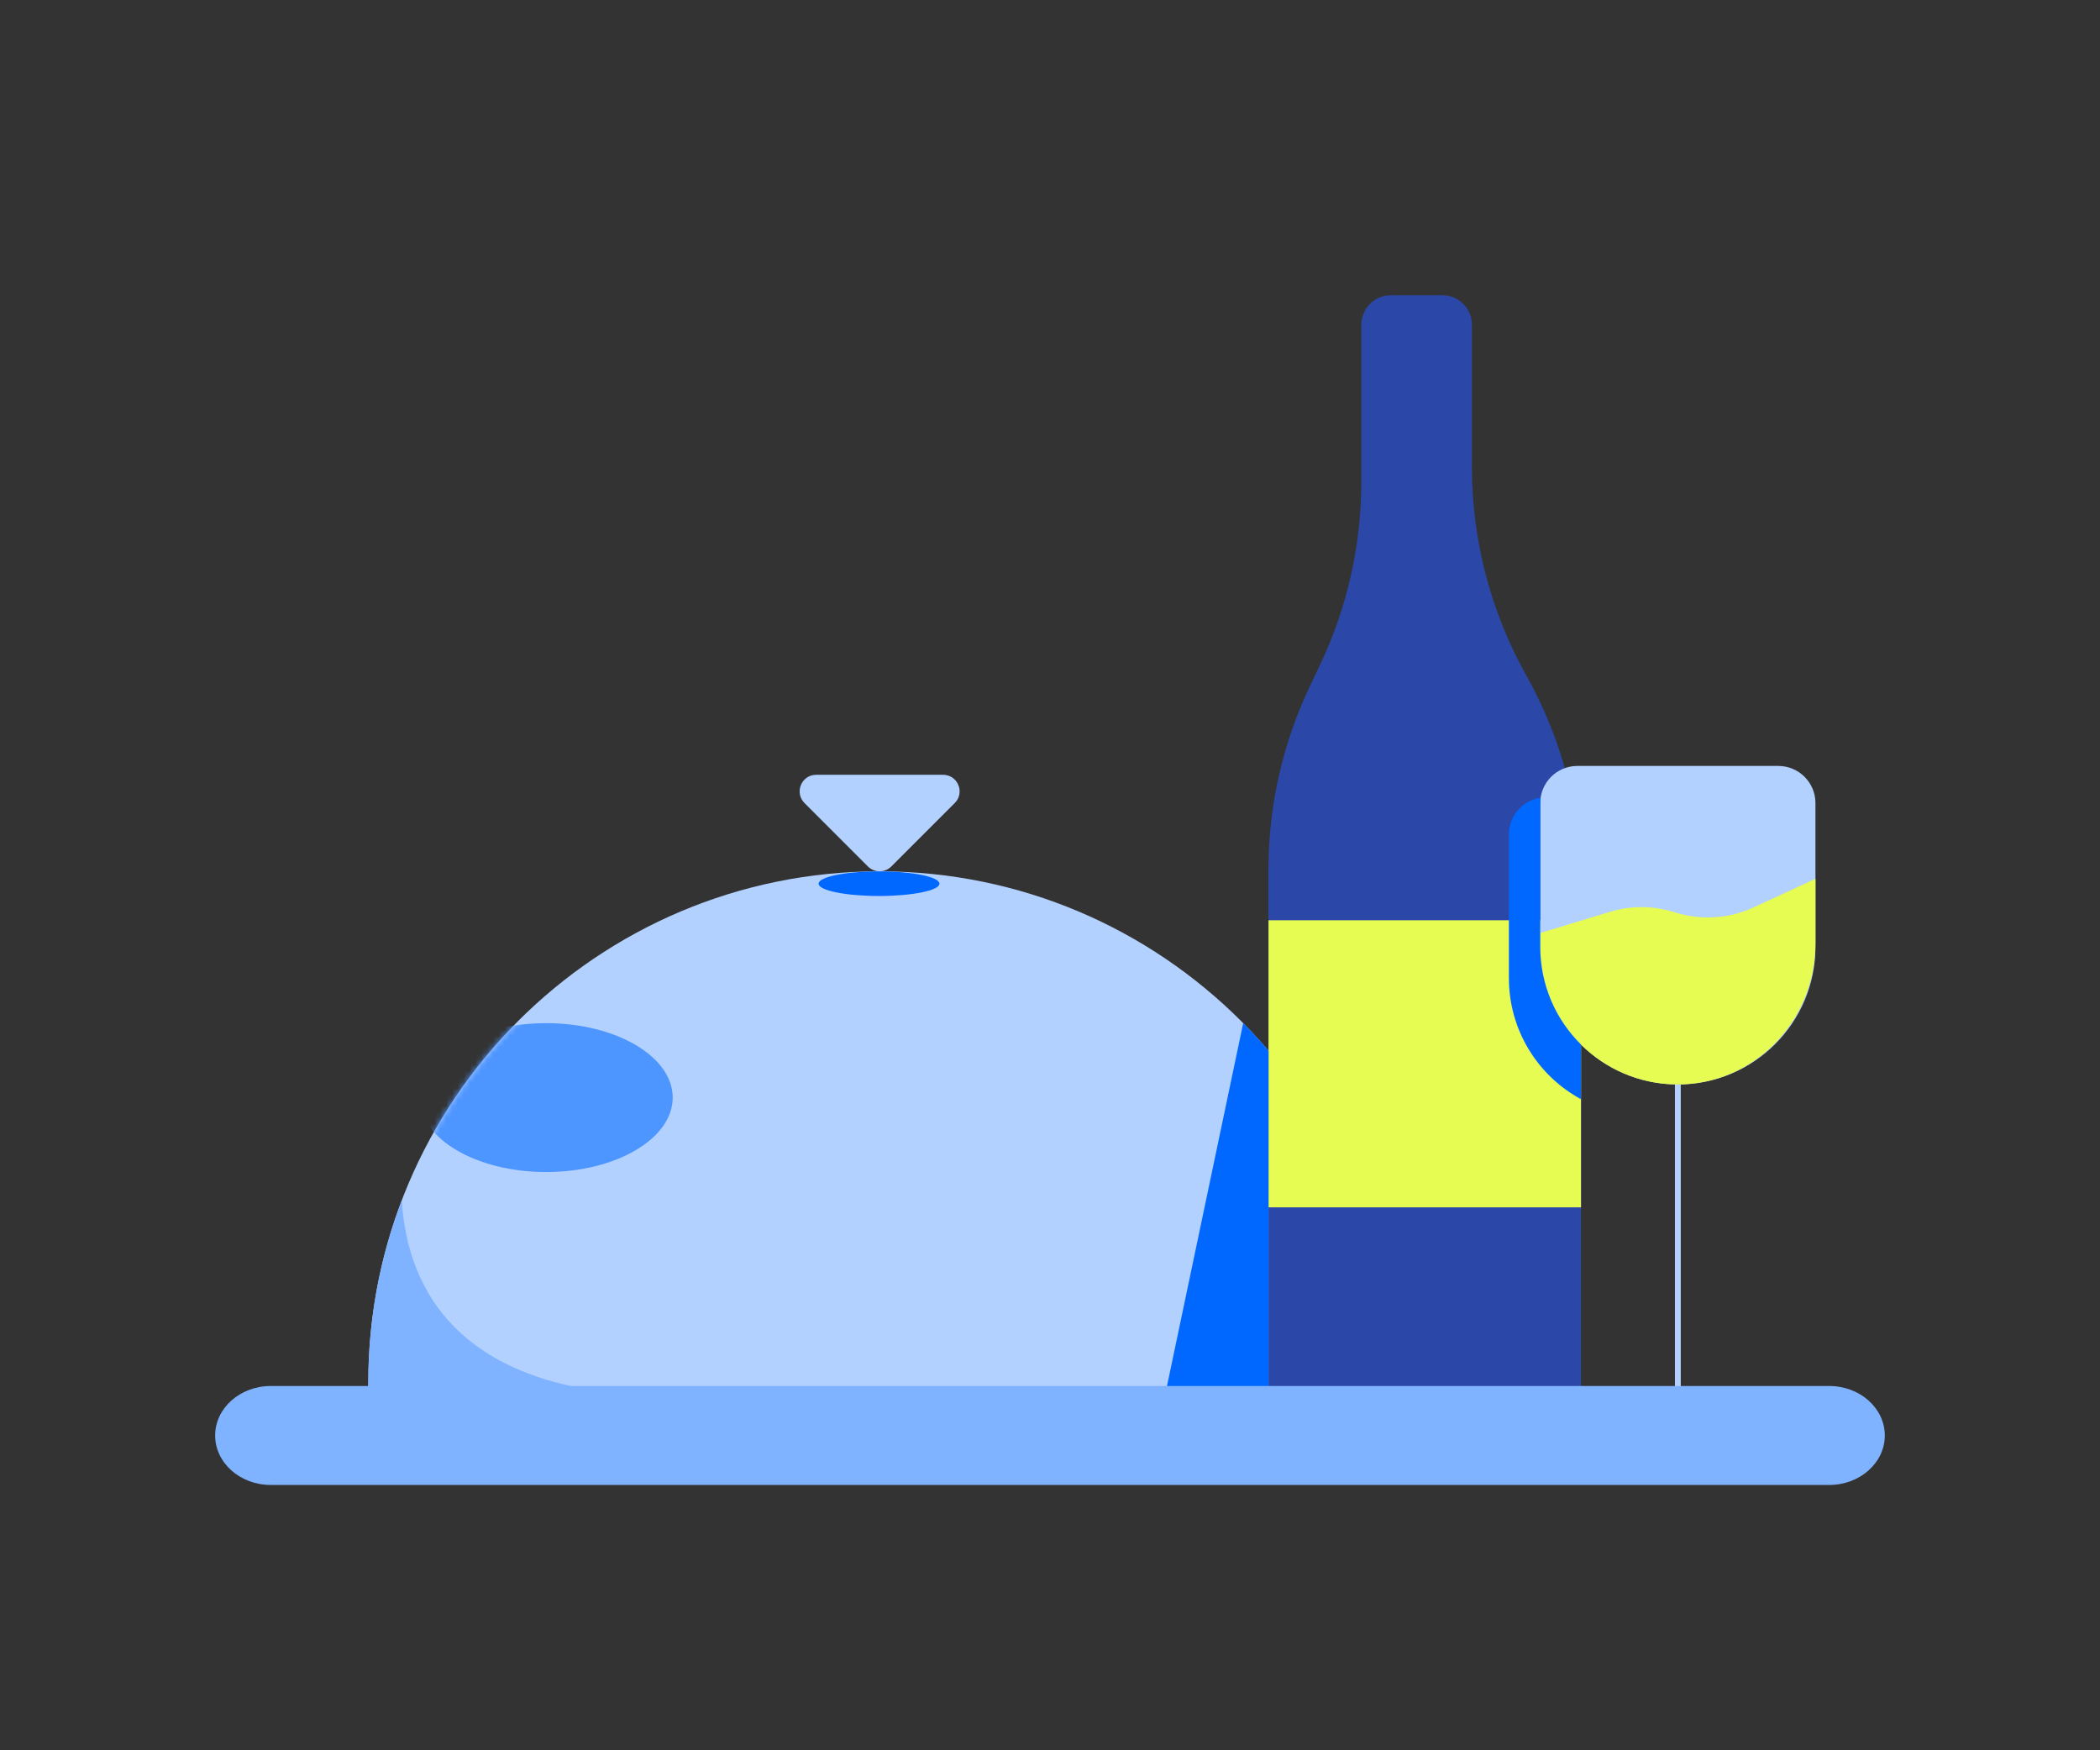<svg width="360" height="300" viewBox="0 0 360 300" fill="none" xmlns="http://www.w3.org/2000/svg">
<rect x="0" y="0" width="360" height="300" fill="#333333" stroke="none"/>
<path d="M238.447 239.276V237.003C238.447 188.595 199.207 149.346 150.789 149.346C102.38 149.346 63.132 188.586 63.132 237.003V239.276H238.438H238.447Z" fill="#B3D1FF"/>
<mask id="mask0_68_2098" style="mask-type:luminance" maskUnits="userSpaceOnUse" x="63" y="149" width="176" height="91">
<path d="M238.447 239.276V237.003C238.447 188.595 199.207 149.346 150.789 149.346C102.38 149.346 63.132 188.586 63.132 237.003V239.276H238.438H238.447Z" fill="white"/>
</mask>
<g mask="url(#mask0_68_2098)">
<path d="M93.625 200.888C105.607 200.888 115.32 195.176 115.32 188.13C115.32 181.083 105.607 175.371 93.625 175.371C81.643 175.371 71.93 181.083 71.93 188.13C71.93 195.176 81.643 200.888 93.625 200.888Z" fill="#4D95FF"/>
</g>
<path d="M163.669 137.646L152.804 148.511C151.693 149.621 149.894 149.621 148.783 148.511L137.919 137.646C136.128 135.855 137.394 132.799 139.925 132.799H161.663C164.194 132.799 165.459 135.855 163.669 137.646Z" fill="#B3D1FF"/>
<path d="M252.334 80.017V55.679C252.334 52.872 250.061 50.599 247.254 50.599H238.447C235.641 50.599 233.368 52.872 233.368 55.679V82.574C233.368 93.481 230.931 104.243 226.231 114.083L224.586 117.535C219.895 127.375 217.45 138.145 217.45 149.044V239.276H271.024V151.601C271.024 139.066 267.804 126.747 261.674 115.813C255.545 104.88 252.325 92.56 252.325 80.025L252.334 80.017Z" fill="#2B48A9"/>
<path d="M271.032 157.731H217.458V206.941H271.032V157.731Z" fill="#E7FC52"/>
<path d="M270.396 131.284H304.858C308.37 131.284 311.22 134.133 311.22 137.646V162.285C311.22 175.302 300.648 185.874 287.631 185.874C274.614 185.874 264.042 175.302 264.042 162.285V137.646C264.042 134.133 266.892 131.284 270.404 131.284H270.396Z" fill="#B3D1FF"/>
<path d="M287.631 185.874V238.76" stroke="#B3D1FF" stroke-miterlimit="10"/>
<path d="M311.22 150.628V161.622C311.22 175.578 299.787 186.838 285.875 185.814C273.667 184.918 264.042 174.725 264.042 162.285V159.918L275.983 156.293C277.748 155.751 279.573 155.484 281.415 155.484C282.569 155.484 283.731 155.587 284.876 155.811C285.625 155.949 286.365 156.138 287.097 156.371C291.548 157.791 296.361 157.498 300.605 155.536L311.22 150.628Z" fill="#E7FC52"/>
<path d="M271.033 179.039V188.405C263.663 184.419 258.67 176.619 258.67 167.657V143.018C258.67 139.816 261.029 137.173 264.111 136.734C264.068 137.035 264.042 137.336 264.042 137.646V162.285C264.042 168.837 266.711 174.768 271.033 179.039Z" fill="#0067FF"/>
<path d="M217.458 180.089V239.276H199.698L213.119 175.371C214.626 176.886 216.072 178.462 217.458 180.089Z" fill="#0067FF"/>
<path d="M150.686 153.573C156.406 153.573 161.043 152.628 161.043 151.464C161.043 150.299 156.406 149.354 150.686 149.354C144.966 149.354 140.329 150.299 140.329 151.464C140.329 152.628 144.966 153.573 150.686 153.573Z" fill="#0067FF"/>
<path d="M115.32 239.276H63.14V236.995C63.14 226.001 65.163 215.472 68.874 205.778C69.838 220.956 78.619 239.276 115.32 239.276Z" fill="#80B3FF"/>
<path d="M257.49 237.563H46.413C41.153 237.563 36.883 241.36 36.883 246.043C36.883 250.726 41.153 254.523 46.413 254.523H313.579C318.839 254.523 323.109 250.726 323.109 246.043C323.109 241.36 318.839 237.563 313.579 237.563H257.482H257.49Z" fill="#80B3FF"/>
</svg>

